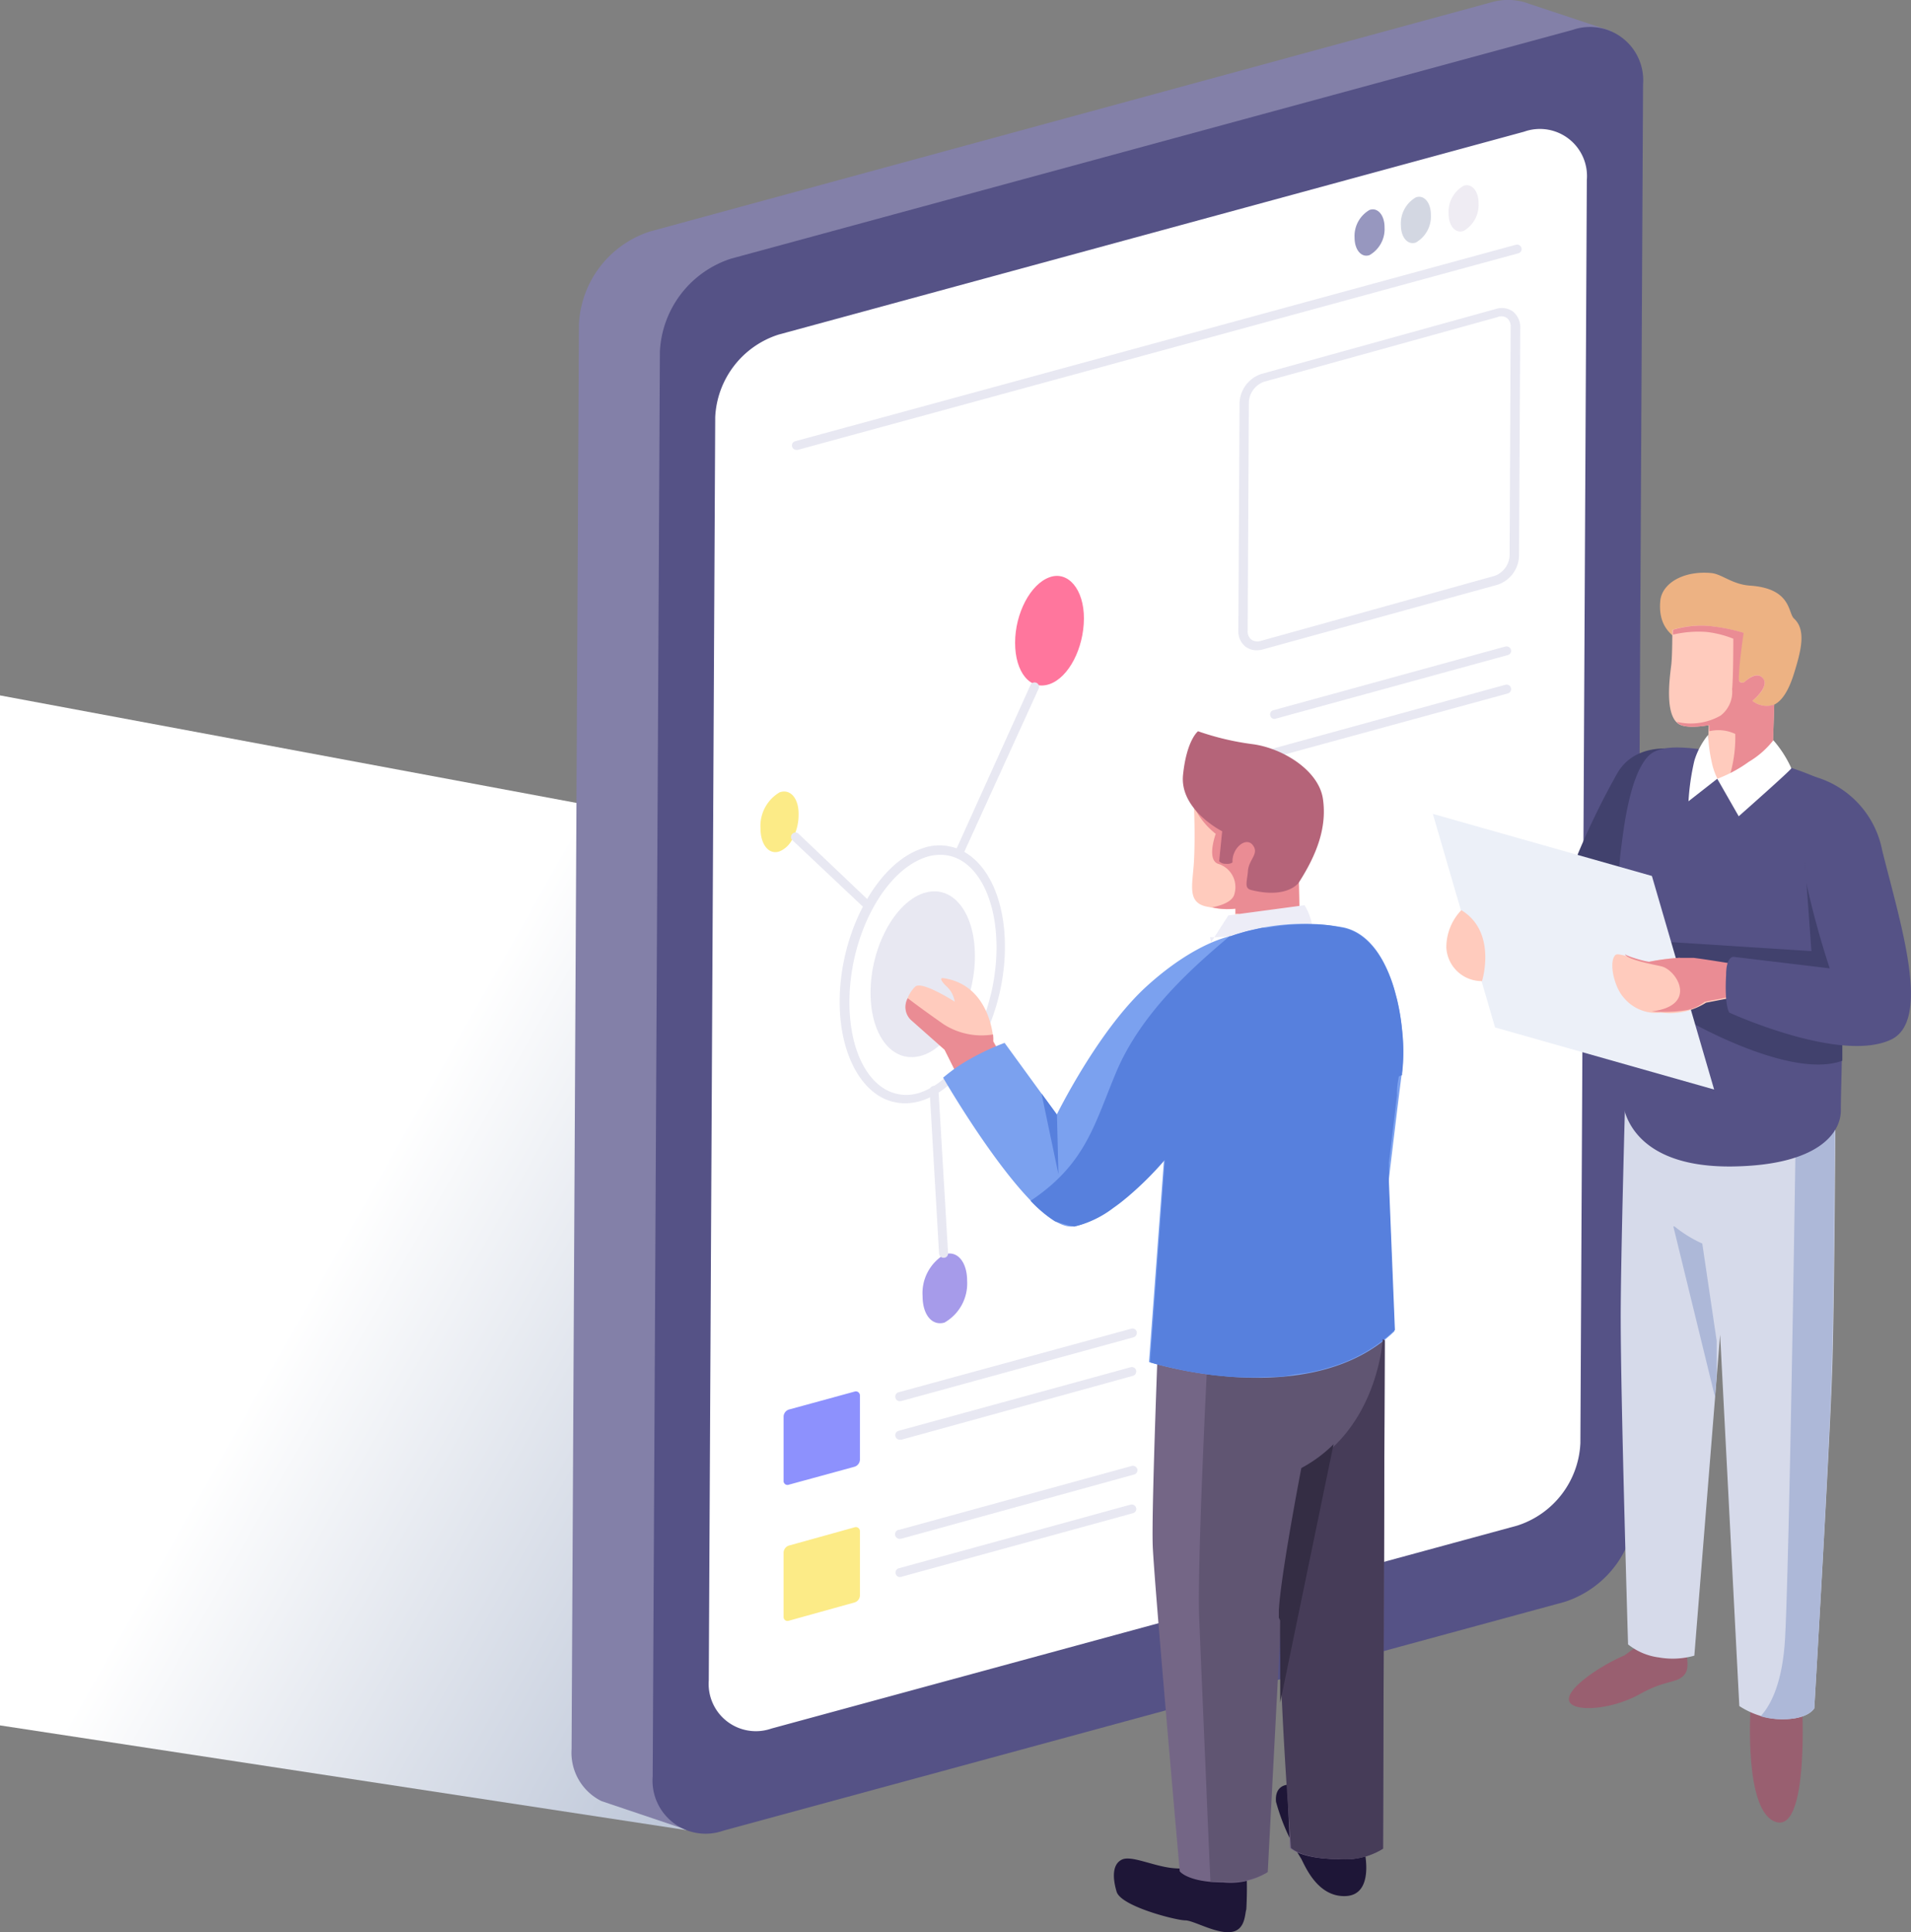 <svg xmlns="http://www.w3.org/2000/svg" xmlns:xlink="http://www.w3.org/1999/xlink" viewBox="0 0 127.45 128.84"><rect x="0" y="0" width="127.45" height="128.84" fill="#808080" stroke="none"/><defs><style>.cls-1{isolation:isolate;}.cls-2,.cls-6{mix-blend-mode:multiply;}.cls-2{fill:url(#linear-gradient);}.cls-3{fill:#8380a8;}.cls-4{fill:#555286;}.cls-5{fill:#fff;}.cls-6{fill:#e8e8f2;}.cls-7{fill:#8d91fd;}.cls-8{fill:#fceb87;}.cls-9{fill:#efecf3;}.cls-10{fill:#d3d7e2;}.cls-11{fill:#9797bf;}.cls-12{fill:#ff769d;}.cls-13{fill:#a69bea;}.cls-14{fill:#1e1637;}.cls-15{fill:#746686;}.cls-16{fill:#ffcbbd;}.cls-17{fill:#ea8c94;}.cls-18{fill:#b56479;}.cls-19{fill:#ededf7;}.cls-20{fill:#605572;}.cls-21{fill:#7ba1ef;}.cls-22{fill:#5780dd;}.cls-23{fill:#995f70;}.cls-24{fill:#d6daea;}.cls-25{fill:#adb8d8;}.cls-26{fill:#41416d;}.cls-27{fill:#edb283;}.cls-28{fill:#ecf0f8;}.cls-29{fill:#463c58;}.cls-30{fill:#342d44;}</style><linearGradient id="linear-gradient" x1="59.63" y1="94.09" x2="18.47" y2="70.8" gradientUnits="userSpaceOnUse"><stop offset="0" stop-color="#bfc8d9"/><stop offset="0.8" stop-color="#fff"/></linearGradient></defs><g class="cls-1"><g id="Слой_2" data-name="Слой 2"><g id="Layer_1" data-name="Layer 1"><polygon class="cls-2" points="45.76 122.03 0 115.05 0 46.37 107.31 66.38 45.76 122.03"/><path class="cls-3" d="M107.51,2.09,102,.26a4,4,0,0,0-2.56-.1L43.37,15.43a6.85,6.85,0,0,0-4.76,6.2l-.49,95a3.6,3.6,0,0,0,2,3.47L45.76,122l-1.66-2.11L98.92,105a6.86,6.86,0,0,0,4.77-6.2l.48-95a4.11,4.11,0,0,0-.12-1.08Z"/><path class="cls-4" d="M104.86,2a3.55,3.55,0,0,1,4.72,3.62l-.49,95a6.85,6.85,0,0,1-4.76,6.2L48.24,122.07a3.54,3.54,0,0,1-4.71-3.63l.48-95a6.86,6.86,0,0,1,4.77-6.2Z"/><path class="cls-5" d="M101.65,8.78A3.14,3.14,0,0,1,105.83,12l-.43,84.23a6.06,6.06,0,0,1-4.22,5.5L51.45,115.26a3.15,3.15,0,0,1-4.18-3.21l.43-84.24a6.08,6.08,0,0,1,4.23-5.5Z"/><path class="cls-6" d="M53.12,30a.3.3,0,0,1-.29-.22.29.29,0,0,1,.21-.36l48.06-13.1a.31.31,0,0,1,.37.21.29.29,0,0,1-.21.36L53.2,30Z"/><path class="cls-6" d="M60,93.43a.29.29,0,0,1-.28-.22.3.3,0,0,1,.2-.37L75.44,88.6a.29.29,0,0,1,.37.2.31.31,0,0,1-.21.37L60.12,93.42Z"/><path class="cls-6" d="M60,96a.29.29,0,0,1-.28-.22.3.3,0,0,1,.2-.37l15.48-4.24a.3.3,0,0,1,.37.2.31.31,0,0,1-.21.37L60.12,96Z"/><path class="cls-6" d="M60,102.61A.3.3,0,0,1,60,102l15.48-4.25a.31.31,0,0,1,.37.21.3.3,0,0,1-.21.36L60.12,102.6Z"/><path class="cls-6" d="M60,105.16a.3.3,0,0,1-.08-.58l15.48-4.25a.31.31,0,0,1,.37.21.29.29,0,0,1-.21.36l-15.48,4.25Z"/><path class="cls-6" d="M85,47.94a.28.28,0,0,1-.28-.22.28.28,0,0,1,.2-.36l15.48-4.25a.31.31,0,0,1,.37.21.29.29,0,0,1-.21.36L85.05,47.93Z"/><path class="cls-6" d="M85,50.49a.28.28,0,0,1-.28-.21.29.29,0,0,1,.2-.37l15.48-4.25a.3.3,0,1,1,.16.58L85.05,50.48Z"/><path class="cls-6" d="M83.81,43.36a1.19,1.19,0,0,1-.74-.24,1.26,1.26,0,0,1-.48-1l.08-15.27a2.12,2.12,0,0,1,1.47-1.92l15.63-4.33h0a1.28,1.28,0,0,1,1.14.18,1.33,1.33,0,0,1,.48,1.05l-.08,15.26A2.09,2.09,0,0,1,99.84,39L84.2,43.31A1.31,1.31,0,0,1,83.81,43.36ZM99.93,21.13,84.29,25.46a1.53,1.53,0,0,0-1,1.36l-.08,15.26a.68.68,0,0,0,.25.57.71.71,0,0,0,.61.09L99.68,38.4a1.52,1.52,0,0,0,1-1.35l.07-15.26a.71.71,0,0,0-.24-.58.69.69,0,0,0-.62-.08Z"/><path class="cls-7" d="M57,92.79a.27.27,0,0,1,.35.27l0,4.28a.51.51,0,0,1-.35.46L52.61,99a.26.26,0,0,1-.35-.27l0-4.28a.51.51,0,0,1,.35-.46Z"/><path class="cls-8" d="M57,101.84a.27.27,0,0,1,.35.27l0,4.29a.5.5,0,0,1-.35.45l-4.39,1.22a.26.26,0,0,1-.35-.26l0-4.29a.51.51,0,0,1,.35-.46Z"/><path class="cls-9" d="M97.61,12.39c.53-.19,1,.33,1,1.16a2,2,0,0,1-1,1.85c-.53.19-1-.33-1-1.16A2,2,0,0,1,97.61,12.39Z"/><path class="cls-10" d="M94.43,13.16c.53-.19,1,.33,1,1.17a2,2,0,0,1-1,1.84c-.54.19-1-.33-1-1.16A2,2,0,0,1,94.43,13.16Z"/><path class="cls-11" d="M91.34,14c.53-.19,1,.33,1,1.16a2,2,0,0,1-1,1.85c-.53.19-1-.33-1-1.17A2,2,0,0,1,91.34,14Z"/><path class="cls-6" d="M60.37,73.57a3.36,3.36,0,0,1-1.95-.63C56.92,71.87,56,69.57,56,66.8c0-4.58,2.44-9.16,5.43-10.2a3.37,3.37,0,0,1,3.2.41c1.5,1.06,2.4,3.36,2.39,6.13,0,4.58-2.44,9.16-5.43,10.21A3.7,3.7,0,0,1,60.37,73.57ZM62.71,57a3.13,3.13,0,0,0-1.06.19h0c-2.76,1-5,5.29-5,9.64,0,2.58.8,4.7,2.15,5.65a2.82,2.82,0,0,0,2.66.34c2.76-1,5-5.3,5-9.65,0-2.58-.8-4.69-2.14-5.65A2.73,2.73,0,0,0,62.71,57Zm-1.15-.09Z"/><path class="cls-6" d="M61.55,59.57c1.92-.67,3.47,1.2,3.47,4.18s-1.57,6-3.49,6.62-3.47-1.2-3.47-4.18S59.63,60.25,61.55,59.57Z"/><path class="cls-12" d="M70,38.49c-1.27.45-2.3,2.4-2.3,4.37s1,3.2,2.29,2.76,2.29-2.4,2.3-4.37S71.22,38.05,70,38.49Z"/><path class="cls-8" d="M52,52.83a2.6,2.6,0,0,0-1.28,2.41c0,1.09.57,1.78,1.27,1.53a1.63,1.63,0,0,0,.79-.7,3.35,3.35,0,0,0,.48-1.72C53.29,53.26,52.73,52.58,52,52.83Z"/><path class="cls-13" d="M63,83.64a3,3,0,0,0-1.47,2.79c0,1.26.65,2,1.46,1.76A3,3,0,0,0,64.5,85.4C64.5,84.15,63.84,83.36,63,83.64Z"/><path class="cls-6" d="M62.93,83.87a.3.3,0,0,1-.3-.28L62,72.72a.29.29,0,0,1,.28-.31.3.3,0,0,1,.31.28l.64,10.87a.29.29,0,0,1-.27.31Z"/><path class="cls-6" d="M64,57.12l-.13,0a.29.29,0,0,1-.14-.39l5-11.06a.3.3,0,0,1,.39-.14.29.29,0,0,1,.15.39L64.22,57A.31.31,0,0,1,64,57.12Z"/><path class="cls-6" d="M57.69,60.48a.27.27,0,0,1-.2-.08L52.82,56a.3.3,0,0,1,.41-.43L57.89,60a.3.3,0,0,1,0,.42A.31.31,0,0,1,57.69,60.48Z"/><path class="cls-5" d="M91,123.43V119.3H87.4l-.49,3.27,1.52,1.85s2-.32,2.09-.32.52-.72.52-.72Z"/><path class="cls-14" d="M83.12,124.46a25.78,25.78,0,0,1,0,2.86c-.1.29-.06,1.27-.87,1.48-1,.25-2.62-.75-3.21-.75s-4.28-.93-4.57-1.91-.27-1.84.35-2.14,2.06.42,3.34.56,1.52-.19,1.52-.19S82,125.79,83.12,124.46Z"/><path class="cls-14" d="M91,123.43s.69,2.9-1.23,3-2.75-2.06-3-2.51a13.92,13.92,0,0,1-1.67-3.78c-.1-1.13.79-1.23,1.18-1.08a10.54,10.54,0,0,1,1.53,1.08s-.54,2.4.68,3.18A2.3,2.3,0,0,0,91,123.43Z"/><path class="cls-15" d="M86.65,84.82l0-.6-1.33.43-1.11-.15,0,.49-6.89,2.18s-.54,13.47-.44,15.93,1.8,21.68,1.8,21.68.54.74,2.92.74a4.71,4.71,0,0,0,2.88-.64l.86-17.48.69,15.82s.73.74,3.14.74a4.78,4.78,0,0,0,3-.69l.12-37.67Z"/><path class="cls-16" d="M86.69,61.79l-.07-3.15L84.18,54l-4.55-.23s.09,2,0,3.64-.52,2.85,1,3.07a5.07,5.07,0,0,0,1.75.11l0,2.06Z"/><path class="cls-17" d="M84.18,54l2.44,4.67.07,3.15-3.26.63-.09-1.17c-.24.3-.47-.42-.94-.36v-.33a4.48,4.48,0,0,1-1.55-.09c.65-.13,1.37-.39,1.48-.9a1.62,1.62,0,0,0-1.09-2c-.79-.28-.16-2-.16-2a5.15,5.15,0,0,1-1.44-1.78h0v-.14Z"/><path class="cls-18" d="M86.62,58.85s-.74,1.1-3.16.5c-.5-.12-.29-.53-.23-1.29s.77-1.13.32-1.71-1.4.2-1.35,1.15c0,0-.11.13-.46.1a.59.59,0,0,1-.43-.17l.2-2S78.66,54,78.9,51.67s1-2.91,1-2.91a18,18,0,0,0,3.63.86c2,.26,4.42,1.74,4.7,3.65S87.81,57,86.62,58.85Z"/><path class="cls-19" d="M80.77,62.83l1-1.55.15-.24L87,60.36a3.66,3.66,0,0,1,.55,1.69l-.33.12-.12,0-.12,0-.11,0-.51.12h-.08l-.18,0-.2,0-.21,0-.2,0-.24,0-.17,0-.26,0-.32,0-.26,0c-.38,0-.75.08-1.11.1l-.23,0-1.76.1h-.44Z"/><path class="cls-16" d="M69,74.29l-2.74-4.85s-.11-3.71-3.3-4.21c0,0-.49-.13.11.49a1.71,1.71,0,0,1,.6,1.07s-2.19-1.41-2.63-1S60,67.32,60.77,68L63,70l2.7,5.33Z"/><path class="cls-17" d="M60.54,66.56c.36.28,1.18.89,2.41,1.75a4.71,4.71,0,0,0,3.28.67,2.9,2.9,0,0,1,0,.46l.56,1-1.46,1.13-1.5.1L63,70l-2.26-2A1.2,1.2,0,0,1,60.54,66.56Z"/><path class="cls-20" d="M87.55,123.8a8.34,8.34,0,0,0,1.69.16,4.78,4.78,0,0,0,3-.69l.12-36.57c-1.1-.35-7-1.13-9-1.4l-.86.27-2,5.56s-.67,13.34-.52,16.82c.14,3.28.68,16.24.75,17.52a8.47,8.47,0,0,0,.94,0,4.75,4.75,0,0,0,2.88-.64l.88-16.81.11-2.22A68.59,68.59,0,0,1,87.55,123.8Z"/><path class="cls-21" d="M82.09,62.42s-2.36.39-5.61,3.34-6,8.56-6,8.56L67,69.54a15.92,15.92,0,0,0-2.17,1,11.15,11.15,0,0,0-1.93,1.32s6,10.4,8.73,9.91,6-4.45,6-4.45l-1,13.5S87.35,94.23,93,88.77l-.4-9.9s.75-6.33.89-7.28c.39-2.75-.43-9-3.88-9.75A14.85,14.85,0,0,0,82.09,62.42Z"/><polygon class="cls-22" points="70.49 74.32 70.59 78.3 69.46 72.91 70.49 74.32"/><path class="cls-22" d="M93.51,71.68s0-.06,0-.09a12.71,12.71,0,0,0,0-2.91,14.67,14.67,0,0,0-.33-2l-.15-.56a9.32,9.32,0,0,0-.9-2.19l-.19-.3a4.69,4.69,0,0,0-.42-.55,4.17,4.17,0,0,0-.47-.47,3.94,3.94,0,0,0-.53-.38,3.18,3.18,0,0,0-.9-.35c-.36-.08-.71-.14-1.06-.19l-.7-.06-.34,0a15,15,0,0,0-2.78.19l-.31.05-.26,0-.87.19-.24.06-.34.1-.28.08-.2.07-.17.06H82c-2.21,1.88-5.88,5-7.59,9.14-1.42,3.39-2,6.05-5.68,8.5a8.58,8.58,0,0,0,1.63,1.37,13,13,0,0,0,1.28.35h0a6.91,6.91,0,0,0,2.62-1.25q.39-.27.75-.57l.23-.19a22.12,22.12,0,0,0,2.45-2.44h0l-.53,7.21-.46,6.29s.54.17,1.45.37l.64.14c.46.1,1,.19,1.57.27l.55.08,1.19.11a21.7,21.7,0,0,0,2.57,0c.45,0,.9,0,1.35-.1s.91-.12,1.36-.21a12.52,12.52,0,0,0,1.34-.34,9.75,9.75,0,0,0,1.31-.48,10.22,10.22,0,0,0,3-2l-.4-9.9s0-.06,0-.16,0-.16,0-.26a1,1,0,0,0,0-.17c0-.13,0-.26,0-.42l0-.23c.15-1.24.38-3.14.54-4.5,0-.09,0-.18,0-.26,0-.42.09-.78.12-1Z"/><path class="cls-23" d="M104.8,113.63c.59.5,2.82.31,4.59-.68s2.52-.67,3-1.35-.31-2.71-.31-2.71a2.75,2.75,0,0,0-1.68.1,24.31,24.31,0,0,0-2.05,1.39C106.83,111,103.91,112.89,104.8,113.63Z"/><path class="cls-23" d="M116.75,113.9s-.47,7,1.73,7.6,1.7-8,1.7-8Z"/><path class="cls-24" d="M108.41,72.52s-.33,11.55-.32,15.46c0,5.37.49,21.67.49,21.67a4.15,4.15,0,0,0,2.06.87,5.31,5.31,0,0,0,2.36-.12L114.72,89,116,113.76a5.5,5.5,0,0,0,2.42.86c2.14.15,2.58-.71,2.58-.71s1-16.86,1.19-22.48c.16-4.44.22-17.76.22-17.76Z"/><path class="cls-25" d="M122.38,73.79c0,1.35-.07,13.45-.22,17.64C122,97.05,121,113.91,121,113.91s-.44.86-2.58.71a4.2,4.2,0,0,1-1-.18c.72-.78,1.49-2.33,1.64-5.35.3-6,.69-32.66.69-32.66l1.08-2.89,1.3.11Z"/><path class="cls-26" d="M112.78,50.14s-3.43-1.08-4.9,1.39a51,51,0,0,0-2.94,6.13l-2.76,1.1s-.66-.24-2,.5c-1.72.93-1.49,1.62-1.49,1.62s3.87,3.69,7,3.46c3.93-.3,4.46-5.22,4.46-5.22Z"/><path class="cls-4" d="M108.11,56.62c-.59,4.55.11,16.77.11,16.77s.11,4.48,7.32,4.39c5.84-.08,7.26-2.32,7.23-3.77,0-1.74.18-4.79,0-7.58-.34-6.9-1.6-14.58-1.6-14.58a19,19,0,0,0-4.44-1.32c-3.38-.63-5.75-1.09-6.75-.16C108.69,51.62,108.28,55.3,108.11,56.62Z"/><path class="cls-27" d="M118.3,47c.3-.14.86-.53,1.34-2.07s.84-2.93,0-3.69c-.4-.38-.16-2-2.92-2.19-1.2-.08-1.89-.78-2.6-.84-1.87-.17-3.28.7-3.39,1.85-.19,2,1.11,2.57,1.93,3s3.37,4.28,3.37,4.28A11.38,11.38,0,0,0,118.3,47Z"/><path class="cls-16" d="M116.33,45.49s.81-.85,1.26-.25-.72,1.49-.72,1.49a1.55,1.55,0,0,0,1.46.26l-.14,4.08a2.67,2.67,0,0,1-2.43,1.22,1.94,1.94,0,0,1-1.9-1.19l.1-2.75s-1.42.29-2-.07c-.92-.6-.63-2.91-.5-3.93.08-.69.07-2.35.07-2.35a6.51,6.51,0,0,1,2.29-.27,11.69,11.69,0,0,1,2.43.47s-.29,2.09-.32,3.08C116,45.46,116.12,45.56,116.33,45.49Z"/><path class="cls-17" d="M118.19,51.08l.14-4.09a1.55,1.55,0,0,1-1.46-.26s1.16-.92.72-1.49-1.26.25-1.26.25c-.21.07-.37,0-.36-.21,0-1,.32-3.08.32-3.08a11.69,11.69,0,0,0-2.43-.47,6.51,6.51,0,0,0-2.29.27v.32a7.31,7.31,0,0,1,2.25-.18,6.84,6.84,0,0,1,1.78.45s0,2.63-.08,3.36a2,2,0,0,1-.76,1.76,4,4,0,0,1-2.94.42.84.84,0,0,0,.18.15c.54.36,2,.07,2,.07l0,.41a2.62,2.62,0,0,1,1.73.18,8.93,8.93,0,0,1-.34,2.68,4.72,4.72,0,0,0,.68.05C117.75,51.72,118.19,51.08,118.19,51.08Z"/><path class="cls-5" d="M113.92,49a9.91,9.91,0,0,0,.23,1.77,4.42,4.42,0,0,0,.39,1.15l-1.93,1.51a16,16,0,0,1,.39-2.7A5,5,0,0,1,113.92,49Z"/><path class="cls-5" d="M118.27,49.36a7.55,7.55,0,0,1,1.2,1.87c0,.1-3.51,3.2-3.51,3.2l-1.43-2.5a8.91,8.91,0,0,0,2.1-1.13A5.89,5.89,0,0,0,118.27,49.36Z"/><path class="cls-26" d="M123.54,58.48c-1.5-2.5-3.18-1.19-3.18-1.19l.45,6.13L111,62.79a5.12,5.12,0,0,1,1.14,2.67c-.09,2,.21,2.47.21,2.47s7,4.1,10.52,2.8c0-1.11,0-3.17,0-4.3C122.61,62.31,123.94,61.35,123.54,58.48Z"/><polygon class="cls-28" points="110.17 58.41 95.56 54.27 99.71 68.51 114.32 72.65 110.17 58.41"/><path class="cls-16" d="M97.46,60.69a3.59,3.59,0,0,0-1,2.48,2.36,2.36,0,0,0,2.38,2.25S99.87,62.15,97.46,60.69Z"/><path class="cls-16" d="M116.41,64.5s-3.7-.57-4.43-.63a14.47,14.47,0,0,0-2,.26c-.57,0-2-.64-2.23-.46-.48.42-.12,2.12.54,2.85a2.79,2.79,0,0,0,2.49,1,4.51,4.51,0,0,0,3-.66l1.92-.37Z"/><path class="cls-17" d="M110,64.13a14.47,14.47,0,0,1,2-.26l.31,0h0l.37,0,.27,0c.82.1,2.51.38,2.51.38l.15,2.18-1.43.27-.49.1h0a1.88,1.88,0,0,1-.23.16,2.56,2.56,0,0,1-1,.4,9.58,9.58,0,0,1-2.3.08c3.09-.38,1.7-2.73.66-3-.45-.11-2.28-.43-2.45-.81C108.63,63.81,109.78,64.13,110,64.13Z"/><path class="cls-4" d="M115.12,65c0-1.21.48-1.2.48-1.2l6.43.77a59.1,59.1,0,0,1-1.63-6,26.34,26.34,0,0,1,0-2.86l.31-4a6.36,6.36,0,0,1,4.82,5c1.25,5,3.3,11.39.55,12.63-3.4,1.55-10.75-1.82-10.75-1.82S115,67.07,115.12,65Z"/><path class="cls-25" d="M113.53,82.92a8.4,8.4,0,0,1-1.85-1.14h-.08l2.78,11.38.11-1.4,0-2.35Z"/><path class="cls-29" d="M92.22,89.29s-.31,6-5.31,8.63c0,0-1.37,7.08-1.5,9.48-.23,3.95.69,15.82.69,15.82s.73.74,3.14.74a4.75,4.75,0,0,0,3-.69l.11-33.89Z"/><path class="cls-30" d="M85.38,108.06c0,.14,0,.29,0,.45v.88c0,.2,0,.4,0,.6v.17c0,.49,0,1,0,1.54v.16l0,.71v.12c0,.28,0,.56,0,.84v0l3.56-17.23a9.09,9.09,0,0,1-2.15,1.59s-1.37,7.08-1.5,9.48c0,.15,0,.32,0,.5Z"/></g></g></g></svg>